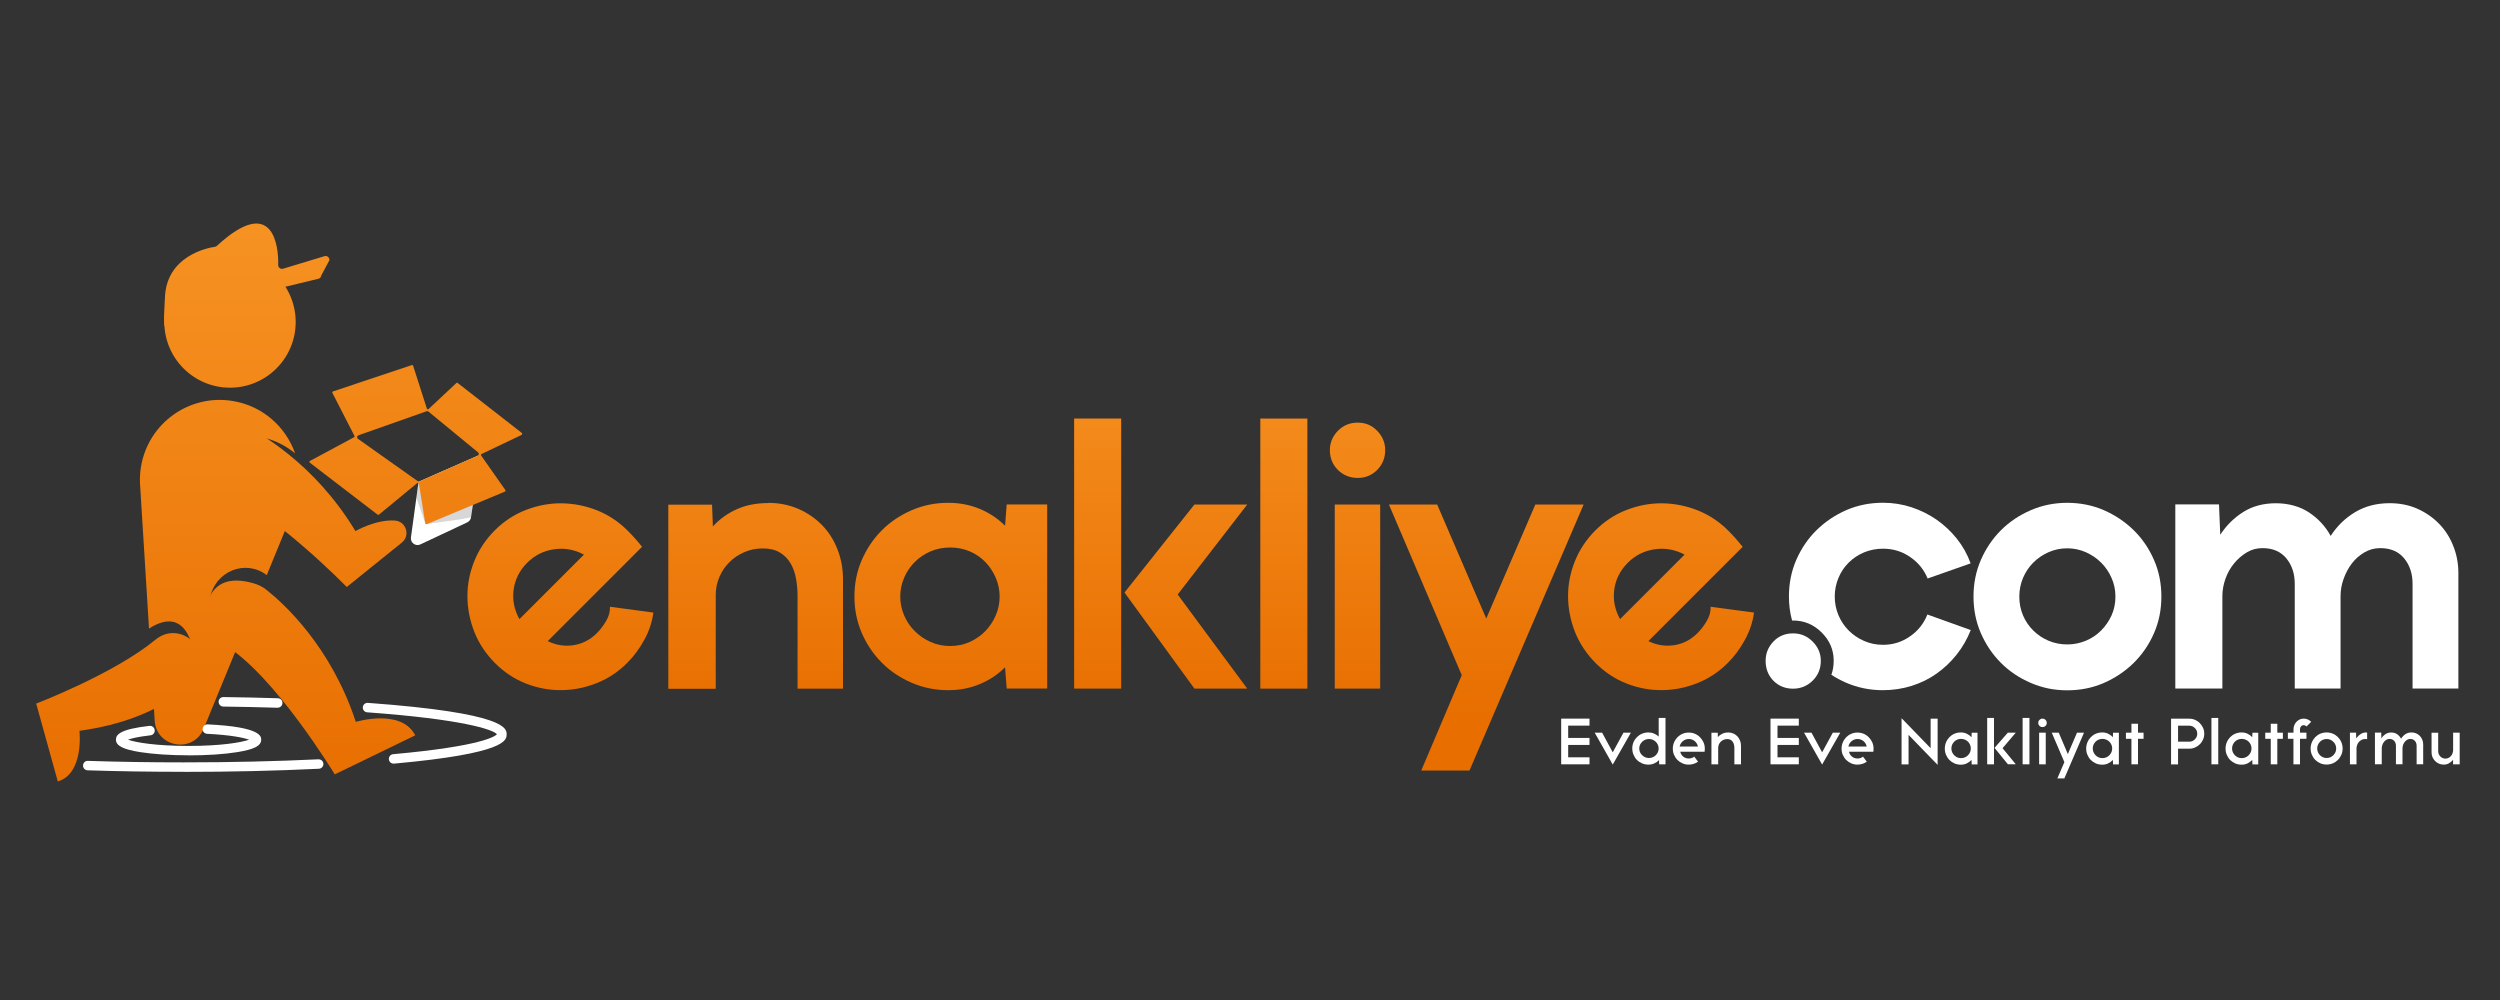 <?xml version="1.0" encoding="UTF-8"?>
<svg xmlns="http://www.w3.org/2000/svg" xmlns:xlink="http://www.w3.org/1999/xlink" id="Layer_1" version="1.1" viewBox="0 0 400 160">
  <rect x="0" y="0" width="400" height="160" fill="#333333" stroke="none"/>
  <defs>
    <style>
      .st0 {
        fill: url(#linear-gradient2);
      }

      .st1 {
        fill: url(#linear-gradient1);
      }

      .st2 {
        fill: url(#linear-gradient3);
      }

      .st3 {
        fill: url(#linear-gradient6);
      }

      .st4 {
        fill: url(#linear-gradient5);
      }

      .st5 {
        fill: url(#linear-gradient4);
      }

      .st6 {
        fill: url(#linear-gradient);
      }

      .st7 {
        fill: url(#New_Gradient_Swatch_copy_35);
      }

      .st8 {
        fill: url(#New_Gradient_Swatch_copy_37);
      }

      .st9 {
        fill: url(#New_Gradient_Swatch_copy_34);
      }

      .st10 {
        fill: url(#New_Gradient_Swatch_copy_31);
      }

      .st11 {
        fill: url(#New_Gradient_Swatch_copy_36);
      }

      .st12 {
        fill: url(#New_Gradient_Swatch_copy_32);
      }

      .st13 {
        fill: url(#New_Gradient_Swatch_copy_33);
      }

      .st14 {
        fill: url(#New_Gradient_Swatch_copy_3);
      }

      .st15 {
        fill: #fff;
      }

      .st16 {
        opacity: .16;
      }
    </style>
    <linearGradient id="New_Gradient_Swatch_copy_3" data-name="New Gradient Swatch copy 3" x1="89.67" y1="52.56" x2="89.67" y2="114.74" gradientUnits="userSpaceOnUse">
      <stop offset="0" stop-color="#f69323"></stop>
      <stop offset="1" stop-color="#e86e00"></stop>
    </linearGradient>
    <linearGradient id="New_Gradient_Swatch_copy_31" data-name="New Gradient Swatch copy 3" x1="120.9" y1="52.56" x2="120.9" y2="114.74" xlink:href="#New_Gradient_Swatch_copy_3"></linearGradient>
    <linearGradient id="New_Gradient_Swatch_copy_32" data-name="New Gradient Swatch copy 3" x1="152.13" y1="52.56" x2="152.13" y2="114.74" xlink:href="#New_Gradient_Swatch_copy_3"></linearGradient>
    <linearGradient id="New_Gradient_Swatch_copy_33" data-name="New Gradient Swatch copy 3" x1="185.71" y1="52.56" x2="185.71" y2="114.74" xlink:href="#New_Gradient_Swatch_copy_3"></linearGradient>
    <linearGradient id="New_Gradient_Swatch_copy_34" data-name="New Gradient Swatch copy 3" x1="205.41" y1="52.56" x2="205.41" y2="114.74" xlink:href="#New_Gradient_Swatch_copy_3"></linearGradient>
    <linearGradient id="New_Gradient_Swatch_copy_35" data-name="New Gradient Swatch copy 3" x1="217.2" y1="52.56" x2="217.2" y2="114.74" xlink:href="#New_Gradient_Swatch_copy_3"></linearGradient>
    <linearGradient id="New_Gradient_Swatch_copy_36" data-name="New Gradient Swatch copy 3" x1="237.79" y1="52.56" x2="237.79" y2="114.74" xlink:href="#New_Gradient_Swatch_copy_3"></linearGradient>
    <linearGradient id="New_Gradient_Swatch_copy_37" data-name="New Gradient Swatch copy 3" x1="265.77" y1="52.56" x2="265.77" y2="114.74" xlink:href="#New_Gradient_Swatch_copy_3"></linearGradient>
    <linearGradient id="linear-gradient" x1="66.52" y1="34.27" x2="66.52" y2="127.63" gradientUnits="userSpaceOnUse">
      <stop offset="0" stop-color="#f69323"></stop>
      <stop offset="1" stop-color="#e86e00"></stop>
    </linearGradient>
    <linearGradient id="linear-gradient1" x1="35.16" x2="35.16" y2="127.63" xlink:href="#linear-gradient"></linearGradient>
    <linearGradient id="linear-gradient2" x1="49.72" y1="34.27" x2="49.72" y2="127.63" xlink:href="#linear-gradient"></linearGradient>
    <linearGradient id="linear-gradient3" x1="47.24" y1="34.27" x2="47.24" y2="127.63" xlink:href="#linear-gradient"></linearGradient>
    <linearGradient id="linear-gradient4" x1="18.98" y1="34.27" x2="18.98" y2="127.63" xlink:href="#linear-gradient"></linearGradient>
    <linearGradient id="linear-gradient5" x1="36.8" y1="34.27" x2="36.8" y2="127.63" xlink:href="#linear-gradient"></linearGradient>
    <linearGradient id="linear-gradient6" x1="39.49" y1="34.27" x2="39.49" y2="127.63" xlink:href="#linear-gradient"></linearGradient>
  </defs>
  <path class="st14" d="M104.54,98c-.19,1.48-.66,2.93-1.44,4.35-.77,1.42-1.68,2.65-2.73,3.7-1.45,1.45-3.09,2.54-4.93,3.26-1.84.73-3.72,1.1-5.65,1.11-1.93.02-3.81-.34-5.65-1.06-1.84-.72-3.48-1.81-4.93-3.26s-2.58-3.14-3.31-4.98c-.72-1.84-1.1-3.72-1.11-5.65-.02-1.93.35-3.82,1.09-5.67.74-1.85,1.84-3.5,3.29-4.95s3.11-2.54,4.98-3.26c1.87-.72,3.76-1.08,5.69-1.06,1.93.02,3.81.39,5.65,1.11,1.84.73,3.48,1.81,4.93,3.26.83.83,1.61,1.7,2.31,2.59l-15.09,15.09c1.33.65,2.7.86,4.12.65,1.42-.22,2.67-.86,3.75-1.94.52-.52,1.01-1.16,1.46-1.92.45-.76.66-1.52.62-2.29l6.94.93ZM93.43,88.74c-1.48-.8-3.06-1.09-4.74-.86-1.68.23-3.12.95-4.33,2.15s-1.96,2.67-2.18,4.31c-.22,1.64.09,3.21.93,4.72l10.32-10.32Z"></path>
  <path class="st10" d="M122.9,80.46c1.75,0,3.35.32,4.81.95,1.46.63,2.73,1.5,3.8,2.59,1.07,1.09,1.9,2.39,2.49,3.9.59,1.51.88,3.11.88,4.81v17.48h-7.27v-14.86c0-.96-.09-1.9-.26-2.81-.17-.92-.47-1.72-.88-2.42-.42-.7-.98-1.27-1.7-1.7-.72-.44-1.63-.65-2.72-.65s-2.03.2-2.95.59c-.92.39-1.71.93-2.39,1.6s-1.21,1.46-1.6,2.36c-.39.9-.59,1.84-.59,2.85v15.06h-7.59v-29.46h7l.13,3.47c1.09-1.18,2.37-2.09,3.83-2.75,1.46-.65,3.13-.98,5.01-.98Z"></path>
  <path class="st12" d="M136.71,95.45c0-2.09.39-4.05,1.18-5.86.79-1.81,1.85-3.39,3.21-4.75,1.35-1.35,2.95-2.42,4.78-3.21,1.83-.79,3.77-1.18,5.83-1.18,1.83,0,3.52.33,5.07.98,1.55.65,2.89,1.55,4.03,2.68l.26-3.4h6.48v29.46h-6.48l-.26-3.4c-1.14,1.14-2.48,2.03-4.03,2.68-1.55.65-3.24.98-5.07.98-2.05,0-3.99-.39-5.83-1.18-1.83-.79-3.43-1.85-4.78-3.21-1.35-1.35-2.42-2.93-3.21-4.75-.79-1.81-1.18-3.76-1.18-5.86ZM144.04,95.45c0,1.05.21,2.05.62,3.01.41.96.98,1.8,1.7,2.52s1.56,1.3,2.52,1.73c.96.44,2.01.65,3.14.65s2.18-.22,3.14-.65c.96-.44,1.79-1.01,2.49-1.73.7-.72,1.25-1.56,1.67-2.52.41-.96.62-1.96.62-3.01s-.21-2.05-.62-3.01c-.42-.96-.97-1.8-1.67-2.52-.7-.72-1.53-1.29-2.49-1.7-.96-.41-2.01-.62-3.14-.62s-2.18.21-3.14.62c-.96.42-1.8.98-2.52,1.7s-1.29,1.56-1.7,2.52c-.42.96-.62,1.96-.62,3.01Z"></path>
  <path class="st13" d="M179.39,66.97v43.21h-7.53v-43.21h7.53ZM191.11,80.72h8.45l-11.13,14.4,11.13,15.06h-8.45l-11.19-15.38,11.19-14.08Z"></path>
  <path class="st9" d="M209.18,66.97v43.21h-7.53v-43.21h7.53Z"></path>
  <path class="st7" d="M212.78,72.01c0-1.18.43-2.2,1.28-3.08.85-.87,1.91-1.31,3.18-1.31s2.26.44,3.11,1.31c.85.87,1.28,1.9,1.28,3.08,0,1.27-.43,2.32-1.28,3.18-.85.85-1.89,1.28-3.11,1.28s-2.32-.43-3.18-1.28c-.85-.85-1.28-1.91-1.28-3.18ZM220.83,110.18h-7.27v-29.46h7.27v29.46Z"></path>
  <path class="st11" d="M237.79,98.99l7.86-18.26h7.73l-18.26,42.55h-7.72l6.48-15.25-11.65-27.3h7.72l7.86,18.26Z"></path>
  <path class="st8" d="M280.64,98c-.19,1.48-.66,2.93-1.44,4.35-.77,1.42-1.68,2.65-2.73,3.7-1.45,1.45-3.09,2.54-4.93,3.26-1.84.73-3.72,1.1-5.65,1.11-1.93.02-3.81-.34-5.65-1.06-1.84-.72-3.48-1.81-4.93-3.26s-2.58-3.14-3.31-4.98c-.72-1.84-1.1-3.72-1.11-5.65-.02-1.93.35-3.82,1.09-5.67.74-1.85,1.84-3.5,3.29-4.95s3.11-2.54,4.98-3.26c1.87-.72,3.76-1.08,5.69-1.06,1.93.02,3.81.39,5.65,1.11,1.84.73,3.48,1.81,4.93,3.26.83.83,1.6,1.7,2.31,2.59l-15.09,15.09c1.33.65,2.7.86,4.12.65,1.42-.22,2.67-.86,3.75-1.94.52-.52,1.01-1.16,1.46-1.92.45-.76.66-1.52.63-2.29l6.94.93ZM269.53,88.74c-1.48-.8-3.06-1.09-4.74-.86-1.68.23-3.12.95-4.33,2.15-1.23,1.23-1.96,2.67-2.18,4.31-.22,1.64.09,3.21.93,4.72l10.32-10.32Z"></path>
  <path class="st15" d="M282.5,105.73c0-1.18.41-2.2,1.24-3.08.83-.87,1.88-1.31,3.14-1.31s2.27.44,3.14,1.31c.87.87,1.31,1.9,1.31,3.08,0,1.27-.44,2.32-1.31,3.18-.87.85-1.92,1.28-3.14,1.28s-2.31-.43-3.14-1.28c-.83-.85-1.24-1.91-1.24-3.18Z"></path>
  <path class="st15" d="M305.58,101.83c-1.29.9-2.72,1.34-4.29,1.34-1.09,0-2.11-.21-3.04-.62-.94-.41-1.76-.97-2.46-1.67-.7-.7-1.24-1.51-1.64-2.45-.39-.94-.59-1.93-.59-2.98s.2-2.04.59-2.98c.39-.94.94-1.76,1.64-2.45.7-.7,1.52-1.24,2.46-1.64.94-.39,1.95-.59,3.04-.59,1.61,0,3.07.45,4.35,1.34,1.29.89,2.21,2.04,2.78,3.43l6.88-2.42c-.52-1.44-1.25-2.75-2.19-3.93-.94-1.18-2.02-2.19-3.24-3.05-1.22-.85-2.56-1.51-4.03-2-1.46-.48-2.98-.72-4.55-.72-2.1,0-4.05.39-5.86,1.17-1.81.79-3.4,1.86-4.78,3.21-1.37,1.35-2.45,2.94-3.24,4.75s-1.18,3.76-1.18,5.86c0,1.33.16,2.61.5,3.85.05,0,.09,0,.14,0,1.79,0,3.32.64,4.6,1.92,1.28,1.28,1.92,2.78,1.92,4.5,0,.82-.12,1.57-.37,2.27.75.49,1.55.91,2.39,1.28,1.83.78,3.77,1.18,5.83,1.18,1.61,0,3.15-.23,4.62-.69,1.46-.46,2.79-1.11,3.99-1.96,1.2-.85,2.27-1.86,3.21-3.04.94-1.18,1.69-2.49,2.26-3.93l-6.94-2.49c-.57,1.44-1.49,2.61-2.78,3.5Z"></path>
  <path class="st15" d="M315.76,95.45c0-2.09.39-4.05,1.18-5.86.79-1.81,1.85-3.39,3.21-4.75,1.35-1.35,2.95-2.42,4.78-3.21,1.83-.79,3.77-1.18,5.83-1.18s4.05.39,5.86,1.18c1.81.79,3.4,1.86,4.78,3.21,1.37,1.35,2.45,2.94,3.24,4.75.79,1.81,1.18,3.76,1.18,5.86s-.39,4.05-1.18,5.86c-.79,1.81-1.87,3.39-3.24,4.75-1.38,1.35-2.97,2.42-4.78,3.21-1.81.79-3.76,1.18-5.86,1.18s-3.99-.39-5.83-1.18c-1.83-.79-3.43-1.85-4.78-3.21-1.35-1.35-2.42-2.93-3.21-4.75-.79-1.81-1.18-3.76-1.18-5.86ZM323.09,95.45c0,1.09.2,2.09.59,3.01.39.92.94,1.72,1.64,2.42.7.7,1.52,1.24,2.45,1.64.94.39,1.93.59,2.98.59s2.04-.2,2.98-.59c.94-.39,1.76-.94,2.45-1.64.7-.7,1.25-1.51,1.67-2.42.41-.92.62-1.92.62-3.01s-.21-2.04-.62-2.98c-.42-.94-.97-1.76-1.67-2.45-.7-.7-1.52-1.25-2.45-1.67-.94-.41-1.93-.62-2.98-.62s-2.04.21-2.98.62c-.94.42-1.76.97-2.45,1.67-.7.7-1.24,1.52-1.64,2.45-.39.94-.59,1.93-.59,2.98Z"></path>
  <path class="st15" d="M355.04,80.72l.2,4.84c1-1.53,2.25-2.75,3.73-3.67,1.48-.92,3.21-1.37,5.17-1.37s3.82.49,5.3,1.47c1.48.98,2.64,2.24,3.47,3.76,1-1.57,2.3-2.84,3.9-3.8,1.59-.96,3.44-1.44,5.53-1.44,1.61,0,3.09.29,4.42.88,1.33.59,2.49,1.39,3.47,2.39.98,1,1.75,2.19,2.29,3.57.55,1.37.82,2.83.82,4.35v18.46h-7.33v-16.76c0-1.61-.45-2.97-1.34-4.06-.9-1.09-2.17-1.64-3.83-1.64-.92,0-1.77.23-2.55.69s-1.45,1.05-2,1.77c-.55.72-.98,1.54-1.31,2.45s-.49,1.83-.49,2.75v14.8h-7.33v-16.76c0-1.61-.45-2.97-1.34-4.06-.9-1.09-2.17-1.64-3.83-1.64-.92,0-1.76.23-2.52.69-.76.46-1.44,1.05-2.03,1.77s-1.05,1.54-1.37,2.45-.49,1.83-.49,2.75v14.8h-7.53v-29.46h7Z"></path>
  <g>
    <path class="st15" d="M250.91,119.2v1.97h3.41v1.12h-4.53v-7.31h4.53v1.12h-3.41v1.97h3.41v1.12h-3.41Z"></path>
    <path class="st15" d="M256.34,117.23l1.7,3.14,1.71-3.14h1.19l-2.9,5.1-2.89-5.1h1.19Z"></path>
    <path class="st15" d="M261.16,119.76c0-.36.07-.69.2-1.01.13-.31.32-.58.55-.81s.5-.42.82-.55c.31-.13.65-.2,1.01-.2.33,0,.63.06.91.18.28.12.52.28.74.48v-2.98h1.09v7.42h-1.01l-.02-.67c-.22.22-.47.39-.76.52-.29.13-.61.2-.95.2s-.7-.07-1.01-.2c-.31-.14-.59-.32-.82-.55-.23-.23-.41-.51-.54-.82-.14-.32-.2-.65-.2-1ZM262.28,119.76c0,.21.04.41.12.59.08.18.19.34.34.48.14.14.31.25.49.33s.39.12.6.12.42-.04.61-.12.35-.19.49-.33c.14-.14.25-.3.33-.48s.12-.38.12-.59-.04-.41-.12-.59c-.08-.18-.19-.34-.33-.48s-.31-.25-.49-.33-.39-.12-.61-.12-.41.04-.6.12-.35.19-.49.33c-.14.14-.25.3-.34.48-.08.18-.12.38-.12.59Z"></path>
    <path class="st15" d="M271.68,121.87c-.2.15-.43.27-.7.35s-.52.12-.79.12c-.35,0-.68-.07-.99-.2-.31-.14-.58-.32-.81-.55-.23-.23-.41-.5-.54-.81-.14-.31-.2-.64-.2-1s.07-.69.2-1c.13-.31.32-.59.54-.82.23-.23.5-.42.81-.55.31-.14.65-.2,1.01-.2s.68.07.99.2c.31.13.58.32.81.56s.42.51.56.82c.13.31.2.64.2.99,0,.16-.01.32-.03.5h-3.9c.07.32.24.58.48.78.25.2.54.3.88.3.15,0,.3-.02.46-.07.16-.05.3-.12.42-.23l.61.81ZM271.67,119.45c-.07-.35-.24-.64-.51-.87-.27-.22-.59-.34-.95-.34-.18,0-.35.03-.51.09-.16.06-.31.14-.44.25-.13.11-.24.23-.33.38s-.15.31-.19.48h2.93Z"></path>
    <path class="st15" d="M276.5,117.19c.31,0,.59.06.84.17.25.11.47.27.65.46.18.2.32.42.42.68.1.26.15.54.15.84v2.95h-1.06v-2.59c0-.19-.02-.38-.06-.55-.04-.17-.11-.33-.2-.46s-.21-.24-.35-.32-.32-.12-.53-.12-.39.04-.57.11-.33.18-.46.3c-.13.13-.23.28-.31.46s-.11.36-.11.56v2.61h-1.08v-5.05h1.01l.02.7c.19-.23.43-.41.7-.54.27-.13.58-.2.92-.2Z"></path>
    <path class="st15" d="M284.4,119.2v1.97h3.41v1.12h-4.53v-7.31h4.53v1.12h-3.41v1.97h3.41v1.12h-3.41Z"></path>
    <path class="st15" d="M289.84,117.23l1.7,3.14,1.71-3.14h1.19l-2.9,5.1-2.89-5.1h1.19Z"></path>
    <path class="st15" d="M298.68,121.87c-.2.15-.43.27-.7.35s-.52.12-.79.12c-.35,0-.68-.07-.99-.2-.31-.14-.58-.32-.81-.55-.23-.23-.41-.5-.54-.81-.14-.31-.2-.64-.2-1s.07-.69.2-1c.13-.31.32-.59.54-.82.23-.23.5-.42.81-.55.31-.14.65-.2,1.01-.2s.68.07.99.2c.31.13.58.32.81.56s.42.51.56.82c.13.31.2.64.2.99,0,.16-.01.32-.03.5h-3.9c.07.32.24.58.48.78.25.2.54.3.88.3.15,0,.3-.02.46-.07.16-.05.3-.12.42-.23l.61.81ZM298.67,119.45c-.07-.35-.24-.64-.51-.87-.27-.22-.59-.34-.95-.34-.18,0-.35.03-.51.09-.16.06-.31.14-.44.25-.13.11-.24.23-.33.38s-.15.31-.19.48h2.93Z"></path>
    <path class="st15" d="M304.25,114.91l4.65,4.8v-4.72h1.12v7.39l-4.65-4.8v4.72h-1.12v-7.39Z"></path>
    <path class="st15" d="M311.17,119.76c0-.35.07-.69.2-1,.13-.31.32-.59.54-.82.23-.23.5-.42.81-.55.31-.13.65-.2,1.01-.2s.67.07.96.21c.29.14.54.32.75.55l.03-.71h.93v5.06h-.93l-.03-.71c-.22.23-.47.41-.75.55s-.6.21-.96.21-.7-.07-1.01-.2c-.31-.14-.58-.32-.81-.55-.23-.23-.41-.51-.54-.82-.14-.32-.2-.65-.2-1ZM312.22,119.76c0,.21.04.41.12.59.08.18.19.35.33.49.14.14.3.25.49.34s.4.12.61.12.42-.04.61-.12.36-.2.5-.34c.14-.14.25-.31.33-.49s.12-.38.12-.59-.04-.41-.12-.6c-.08-.19-.19-.35-.33-.49-.14-.14-.31-.25-.5-.33s-.4-.12-.61-.12-.42.04-.61.12-.36.19-.49.33-.25.3-.33.49c-.08.19-.12.39-.12.6Z"></path>
    <path class="st15" d="M319.04,114.87v7.42h-1.09v-7.42h1.09ZM321.26,117.23h1.26l-2.11,2.48,2.11,2.57h-1.26l-2.14-2.62,2.14-2.44Z"></path>
    <path class="st15" d="M324.71,114.87v7.42h-1.09v-7.42h1.09Z"></path>
    <path class="st15" d="M326.12,115.66c0-.19.07-.35.2-.48s.29-.2.48-.2.35.07.48.2c.13.13.2.29.2.48s-.07.36-.2.48c-.13.13-.29.19-.48.19s-.35-.06-.48-.19c-.13-.13-.2-.29-.2-.48ZM327.32,122.29h-1.06v-5.06h1.06v5.06Z"></path>
    <path class="st15" d="M330.86,120.64l1.46-3.41h1.12l-3.14,7.31h-1.12l1.12-2.6-2.02-4.71h1.12l1.45,3.41Z"></path>
    <path class="st15" d="M333.79,119.76c0-.35.07-.69.2-1,.13-.31.32-.59.54-.82.23-.23.5-.42.81-.55.31-.13.65-.2,1.01-.2s.67.07.96.21c.29.14.54.32.75.55l.03-.71h.93v5.06h-.93l-.03-.71c-.22.23-.47.41-.75.55s-.6.21-.96.21-.7-.07-1.01-.2c-.31-.14-.58-.32-.81-.55-.23-.23-.41-.51-.54-.82-.14-.32-.2-.65-.2-1ZM334.84,119.76c0,.21.04.41.12.59.08.18.19.35.33.49.14.14.3.25.49.34s.4.12.61.12.42-.04.61-.12.36-.2.5-.34c.14-.14.25-.31.33-.49s.12-.38.12-.59-.04-.41-.12-.6c-.08-.19-.19-.35-.33-.49-.14-.14-.31-.25-.5-.33s-.4-.12-.61-.12-.42.04-.61.12-.36.19-.49.33-.25.3-.33.49c-.08.19-.12.39-.12.6Z"></path>
    <path class="st15" d="M342.08,117.23h.89v.98h-.89v4.08h-1.05v-4.08h-.88v-.98h.88v-1.43h1.05v1.43Z"></path>
    <path class="st15" d="M348.49,119.8v2.5h-1.12v-7.31h2.91c.33,0,.64.06.93.19.29.13.55.3.76.52s.39.47.52.76c.13.29.19.6.19.93s-.06.64-.19.93c-.13.29-.3.55-.52.76s-.47.39-.76.52c-.29.13-.6.19-.93.19h-1.79ZM348.49,116.11v2.56h1.79c.18,0,.35-.03.5-.1.15-.07.29-.16.4-.28.12-.12.21-.25.28-.4.07-.15.1-.32.1-.5s-.03-.35-.1-.5-.16-.29-.28-.4c-.12-.12-.25-.21-.4-.28-.15-.07-.32-.1-.5-.1h-1.79Z"></path>
    <path class="st15" d="M354.92,114.87v7.42h-1.09v-7.42h1.09Z"></path>
    <path class="st15" d="M356.09,119.76c0-.35.07-.69.2-1,.13-.31.32-.59.54-.82.23-.23.5-.42.81-.55.31-.13.65-.2,1.01-.2s.67.07.96.21c.29.14.54.32.75.55l.03-.71h.93v5.06h-.93l-.03-.71c-.22.23-.47.41-.75.55s-.6.21-.96.21-.7-.07-1.01-.2c-.31-.14-.58-.32-.81-.55-.23-.23-.41-.51-.54-.82-.14-.32-.2-.65-.2-1ZM357.13,119.76c0,.21.04.41.12.59.08.18.19.35.33.49.14.14.3.25.49.34s.4.12.61.12.42-.04.61-.12.36-.2.5-.34c.14-.14.25-.31.33-.49s.12-.38.12-.59-.04-.41-.12-.6c-.08-.19-.19-.35-.33-.49-.14-.14-.31-.25-.5-.33s-.4-.12-.61-.12-.42.04-.61.12-.36.19-.49.33-.25.3-.33.49c-.08.19-.12.39-.12.6Z"></path>
    <path class="st15" d="M364.37,117.23h.89v.98h-.89v4.08h-1.05v-4.08h-.88v-.98h.88v-1.43h1.05v1.43Z"></path>
    <path class="st15" d="M366.07,117.23h.89v-.55c0-.23.04-.45.13-.66.09-.21.2-.39.35-.54.15-.15.32-.28.52-.37.2-.09.41-.13.63-.13.46,0,.87.17,1.2.51l-.74.74c-.14-.13-.29-.2-.46-.2s-.32.06-.43.19c-.11.13-.16.28-.16.46v.55h1.03v.98h-1.03v4.08h-1.05v-4.08h-.89v-.98Z"></path>
    <path class="st15" d="M369.7,119.76c0-.35.07-.69.2-1,.13-.31.32-.59.54-.82.23-.23.5-.42.81-.55.31-.13.65-.2,1.01-.2s.68.07,1,.2c.31.13.58.32.81.55s.42.51.55.82c.13.31.2.65.2,1s-.07.69-.2,1c-.14.31-.32.59-.55.82-.23.23-.5.42-.81.55-.31.13-.64.2-1,.2s-.7-.07-1.01-.2c-.31-.14-.58-.32-.81-.55-.23-.23-.41-.51-.54-.82-.14-.32-.2-.65-.2-1ZM370.75,119.76c0,.21.04.41.12.59.08.18.18.34.32.48.13.14.3.25.48.33s.39.12.6.12.41-.04.59-.12.34-.19.48-.33.25-.3.33-.48.12-.38.12-.59-.04-.41-.12-.59c-.08-.18-.19-.34-.33-.48-.14-.14-.3-.25-.48-.33s-.38-.12-.59-.12-.41.04-.6.12-.35.19-.48.33c-.14.14-.24.3-.32.48-.08.18-.12.38-.12.59Z"></path>
    <path class="st15" d="M376.97,117.23l.02.92c.22-.31.48-.56.78-.74.3-.18.63-.25.97-.2v1.06c-.1-.02-.2-.03-.3-.03-.32,0-.61.11-.87.33-.25.22-.42.51-.49.87-.02.05-.03.09-.03.14,0,.05-.01.1-.01.15v2.56h-1.05v-5.06h.98Z"></path>
    <path class="st15" d="M381,117.23l.02.91c.17-.28.39-.5.66-.68s.58-.26.93-.26.67.09.94.28.48.43.62.72c.18-.3.41-.54.69-.73s.61-.28.98-.28c.27,0,.52.05.75.15.23.1.43.24.59.41s.29.37.39.61.14.48.14.74v3.18h-1.05v-2.95c0-.31-.09-.58-.28-.79-.19-.21-.44-.31-.75-.31-.17,0-.33.04-.48.13-.15.09-.28.2-.39.34-.11.14-.2.3-.26.47s-.1.36-.1.55v2.56h-1.05v-2.95c0-.31-.09-.58-.28-.79-.19-.21-.44-.31-.75-.31-.18,0-.34.04-.49.13s-.28.2-.39.34c-.11.14-.2.3-.26.47s-.1.36-.1.55v2.56h-1.09v-5.06h1.01Z"></path>
    <path class="st15" d="M392.49,122.29v-.72c-.19.23-.41.42-.66.56-.26.14-.53.21-.83.21-.27,0-.52-.05-.76-.15s-.44-.24-.62-.42-.31-.39-.42-.62c-.1-.24-.15-.49-.15-.76v-3.15h1.06v2.93c0,.34.11.62.33.85.22.23.49.35.82.36.18,0,.34-.04.49-.11.15-.07.28-.17.39-.29.11-.12.2-.27.26-.44s.1-.35.1-.53v-2.78h1.05v5.06h-1.05Z"></path>
  </g>
  <g>
    <path class="st15" d="M66.97,77.08l-1.22,8.92c-.11.83.74,1.46,1.5,1.11l7.51-3.53c.32-.15.55-.45.6-.8l1.51-10.05-9.9,4.35Z"></path>
    <g class="st16">
      <polygon points="66.97 77.08 66.62 79.64 68.03 83.7 69.71 79.11 66.97 77.08"></polygon>
    </g>
    <g class="st16">
      <polygon points="75.51 81.93 75.68 80.67 68.27 83.84 73.67 83.09 75.37 82.77 75.51 81.93"></polygon>
    </g>
    <path class="st6" d="M83.49,69.53c.08-.07.08-.2,0-.26l-10.27-8c-.07-.06-.19-.04-.24.05l-4.37,4.09c-.08.12-.26.11-.31-.03l-2.2-6.86c-.04-.09-.14-.14-.23-.1l-12.6,4.21c-.09.04-.13.16-.08.25l3.51,6.84c.05.09.02.19-.06.24l-7.05,3.79c-.1.06-.12.2-.02.28l10.84,8.31c.07.05.15.04.22,0l6.13-5.05c.1-.08.25-.03.27.11l1.01,6.33c.02.12.13.17.24.14l12.5-5.21c.1-.04.14-.17.08-.25l-3.88-5.53c-.05-.08-.04-.17.03-.22l6.5-3.1ZM76.4,72.93l-9.26,4.08c-.11.04-.22.03-.31-.03l-9.56-6.77c-.21-.14-.16-.47.08-.56l10.9-3.85c.11-.04.22-.02.3.05l7.94,6.53c.19.15.15.44-.07.54Z"></path>
    <path class="st1" d="M47.76,78.83c-.2,1.21-.56,2.34-1.06,3.39h0l-4.02,9.8c-3.35-2.57-8.28-.71-9.1,3.76.15-.19,3.42-4.42,8.03-1.14l-9.03,21.97c-1.65,3.99-7.56,3.01-7.83-1.3l-.7-11.34c3.99-2.43,7.14,1.2,7.14,1.2-1.17-6.77-4.47-6.45-7.35-4.6l-1.44-23.21h0c-.04-.88,0-1.79.16-2.69,1.16-6.96,7.73-11.67,14.69-10.51,4.77.78,8.47,4.12,9.97,8.38-.6-.5-1.42-1.08-2.45-1.59-.77-.38-1.49-.63-2.1-.8.62.6,1.23,1.21,1.85,1.82,1.12,1.11,2.24,2.22,3.34,3.33.13,1.15.11,2.35-.09,3.55Z"></path>
    <path class="st0" d="M42.7,94.43c2.61,2.07,10.24,8.92,14.23,21.07,0,0,7.25-2.22,9.51,2.15l-12.88,6.25s-9.62-15.88-17.61-20.71c-2.68-1.62-3.77-5.05-2.34-7.84.98-1.9,2.99-3.18,7-2.01.76.22,1.47.58,2.08,1.07Z"></path>
    <path class="st2" d="M38.27,67.63c3.01,1.43,11.99,6.39,18.6,17.34,0,0,3.27-1.89,6.31-1.68,1.8.12,2.52,2.39,1.12,3.52l-8.82,7.11s-12.93-13.32-21.81-16.23c-2.98-.98-4.8-4.08-4.03-7.11.53-2.07,2.2-3.77,6.38-3.53.79.05,1.56.24,2.27.58Z"></path>
    <path class="st5" d="M31.39,108.32s-4.72,6.7-18.68,8.61c0,0,.79,6.81-3.46,8.11l-3.46-12.47s12.42-4.73,19.1-10.23c3.83-3.15,9.16,1.41,6.67,5.7-.05.09-.11.18-.16.27Z"></path>
    <circle class="st4" cx="36.8" cy="51.52" r="10.51"></circle>
    <path class="st3" d="M43.66,46.36l7.22-1.74c.28-.04.49-.26.52-.54l1.3-2.44c.05-.44-.37-.78-.79-.65l-6.6,2c-.4.13-.81-.18-.8-.6.09-2.92-.76-11.38-9.8-3.06-.09.08-.2.14-.33.16-1.23.17-7.77,1.49-7.99,8.14-.02.46-.32,4.65.03,4.61l17.24-5.88Z"></path>
  </g>
  <path class="st15" d="M30.17,120.85c-2.94,0-5.71-.19-7.8-.52-2.71-.44-3.82-1.02-3.82-1.99,0-.79.64-1.67,5.36-2.2.42-.05.79.25.84.67.05.42-.25.79-.67.84-2.02.23-3.07.5-3.6.7,1.22.44,4.47,1,9.69,1s8.47-.56,9.69-1c-.91-.33-3.03-.76-6.72-.94-.42-.02-.74-.37-.72-.79s.37-.73.79-.72c8.58.4,8.58,1.94,8.58,2.45,0,.98-1.11,1.55-3.82,1.99-2.09.34-4.86.52-7.8.52ZM40.36,118.59h0,0Z"></path>
  <path class="st15" d="M44.43,113.24s-.02,0-.02,0c-2.81-.09-5.73-.15-8.68-.19-.42,0-.75-.35-.75-.77s.35-.76.77-.75c2.96.04,5.89.1,8.71.19.42.01.75.36.73.78-.01.41-.35.73-.76.73Z"></path>
  <path class="st15" d="M29.35,123.49c-5.22,0-10.38-.08-15.33-.24-.42-.01-.75-.36-.73-.78.01-.42.35-.76.78-.73,4.93.16,10.07.24,15.28.24,7.55,0,14.82-.17,21.6-.49.42-.01.77.3.79.72.02.42-.3.77-.72.79-6.81.33-14.1.5-21.68.5Z"></path>
  <path class="st15" d="M62.97,122.18c-.39,0-.72-.3-.75-.69-.04-.42.27-.79.69-.82,14.14-1.28,16.3-2.85,16.6-3.19-.63-.77-5.62-2.41-20.76-3.51-.42-.03-.73-.39-.7-.81.03-.42.39-.73.81-.7,22.2,1.62,22.2,4.1,22.2,5.03s0,3.06-18.02,4.69c-.02,0-.05,0-.07,0ZM79.55,117.56h0,0Z"></path>
</svg>
